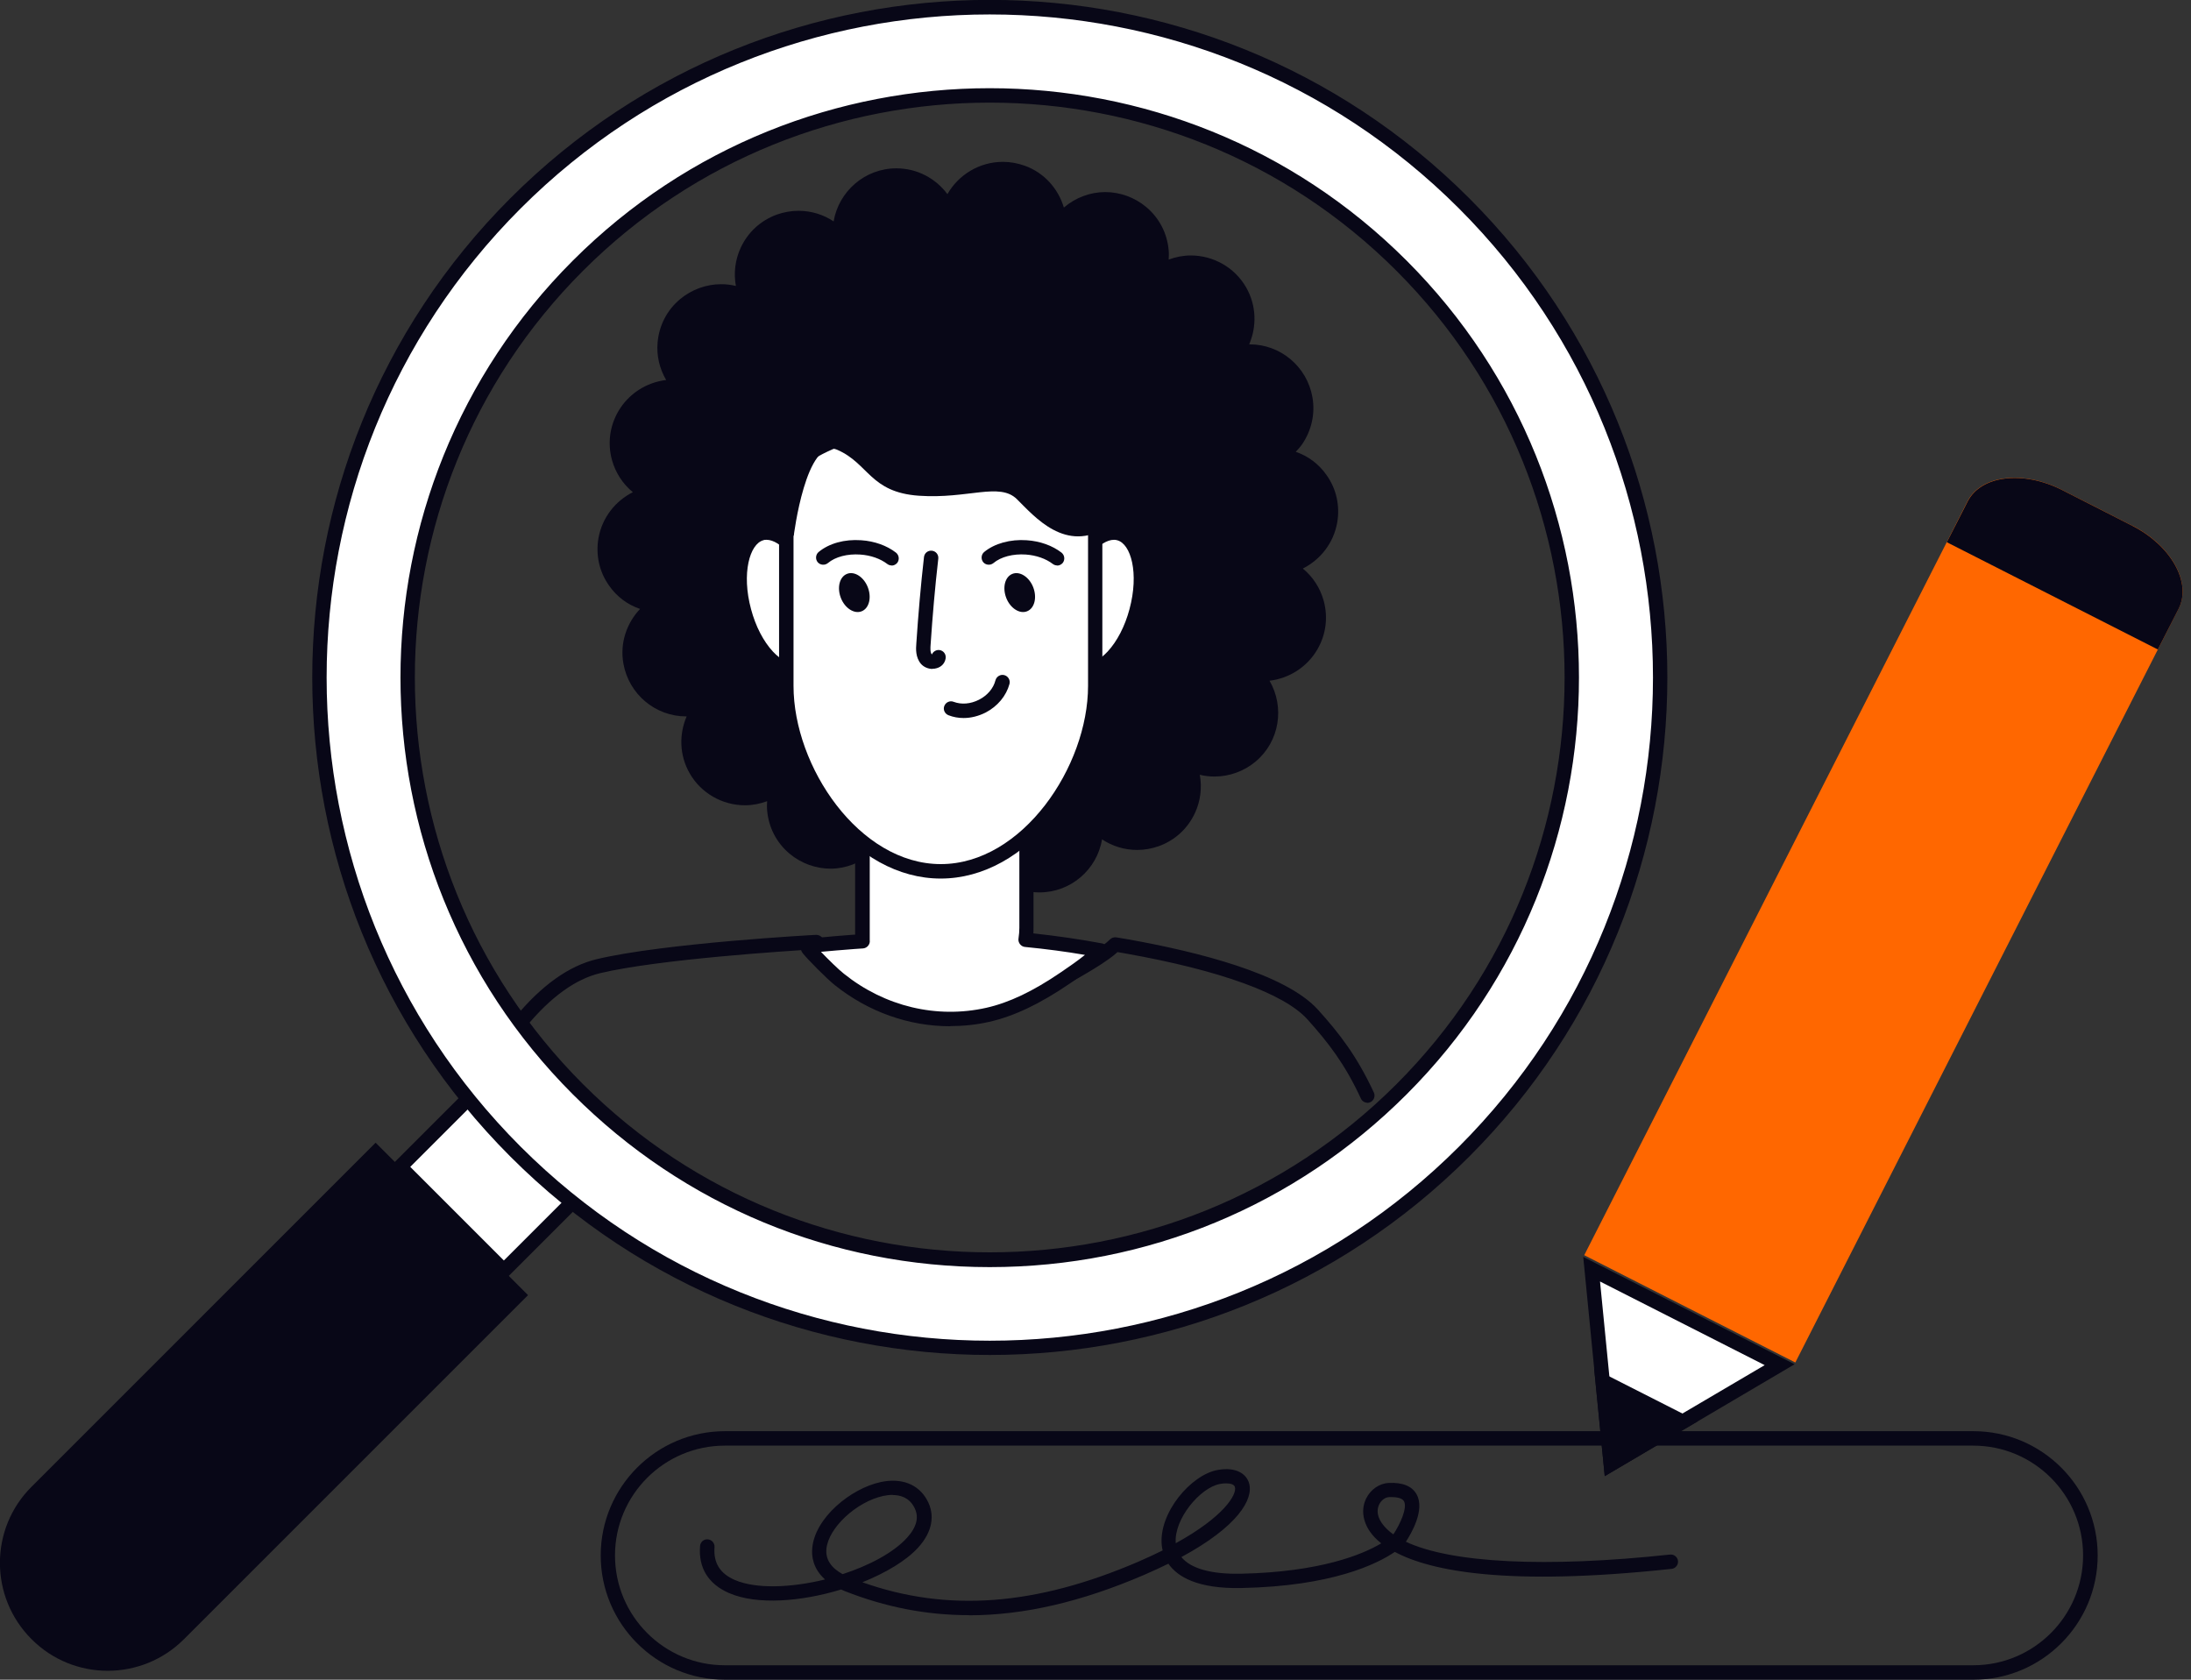 <svg width="150" height="115" viewBox="0 0 150 115" fill="none" xmlns="http://www.w3.org/2000/svg">
<rect x="0" y="0" width="150" height="115" fill="#333333" stroke="none"/>
<g clip-path="url(#clip0_206_1372)">
<path d="M66.316 110.58C63.409 110.58 60.603 110.025 57.838 108.935C57.747 108.894 57.666 108.864 57.586 108.824C54.861 109.651 51.833 109.904 49.906 109.066C48.493 108.45 47.806 107.34 47.928 105.847C47.948 105.574 48.18 105.362 48.462 105.392C48.735 105.413 48.937 105.655 48.917 105.927C48.836 106.987 49.28 107.724 50.299 108.168C51.763 108.804 54.164 108.703 56.486 108.137C55.648 107.391 55.557 106.533 55.608 105.998C55.779 103.939 58.222 101.911 60.301 101.467C61.724 101.164 62.874 101.618 63.469 102.698C64.045 103.737 63.823 104.898 62.854 105.958C62.036 106.856 60.644 107.683 59.039 108.329C64.872 110.398 70.907 109.944 77.942 106.916C78.537 106.654 79.092 106.402 79.597 106.149C79.567 106.028 79.546 105.907 79.536 105.796C79.314 103.576 81.544 100.962 83.371 100.639C84.683 100.407 85.339 100.952 85.511 101.537C85.844 102.637 84.734 104.524 80.879 106.603C81.504 107.381 82.897 107.784 84.936 107.744C90.395 107.633 93.292 106.422 94.563 105.665C94.22 105.392 93.968 105.12 93.796 104.868C93.282 104.131 93.181 103.293 93.534 102.587C93.837 101.971 94.442 101.557 95.078 101.527C96.037 101.487 96.673 101.749 96.986 102.314C97.571 103.374 96.612 104.999 96.249 105.554C99.337 107.007 105.786 107.35 114.334 106.432C114.606 106.402 114.849 106.603 114.879 106.866C114.909 107.138 114.707 107.381 114.445 107.411C103.182 108.622 97.934 107.562 95.492 106.25C94.291 107.068 91.223 108.602 84.966 108.723C81.978 108.783 80.606 107.946 79.99 107.058C79.476 107.31 78.931 107.562 78.325 107.825C74.036 109.671 70.09 110.59 66.336 110.59L66.316 110.58ZM61.118 102.345C60.896 102.345 60.684 102.375 60.482 102.415C58.635 102.809 56.698 104.615 56.577 106.058C56.516 106.765 56.889 107.33 57.687 107.774C59.513 107.179 61.169 106.301 62.097 105.281C62.783 104.524 62.945 103.828 62.571 103.162C62.228 102.536 61.653 102.355 61.108 102.355L61.118 102.345ZM83.947 101.557C83.815 101.557 83.674 101.567 83.523 101.598C82.17 101.84 80.354 104.01 80.495 105.655C83.785 103.848 84.703 102.314 84.542 101.8C84.491 101.638 84.269 101.557 83.936 101.557H83.947ZM95.26 102.496C95.209 102.496 95.159 102.496 95.118 102.496C94.836 102.506 94.563 102.708 94.422 103.001C94.311 103.223 94.19 103.687 94.604 104.282C94.796 104.555 95.058 104.817 95.391 105.049C95.845 104.373 96.37 103.233 96.118 102.779C95.986 102.546 95.573 102.496 95.26 102.496Z" fill="#080717"/>
<path d="M93.615 75.499C93.433 75.499 93.251 75.388 93.171 75.216C92.081 72.855 90.95 71.392 89.497 69.777C87.903 68.021 83.502 66.426 77.094 65.286C76.892 65.246 76.7 65.215 76.508 65.185C76.408 65.276 76.297 65.356 76.196 65.447C76.095 65.518 76.004 65.589 75.913 65.659C75.267 66.124 74.571 66.527 73.895 66.921L73.854 66.941C71.816 68.112 70.08 68.808 68.404 69.131C64.741 69.827 60.906 69.05 57.889 67.001C57.222 66.547 56.627 66.053 56.122 65.528C55.951 65.346 55.809 65.175 55.668 65.003C54.064 65.094 45.102 65.669 41.085 66.628C39.4 67.032 37.694 68.263 36.019 70.292C35.847 70.504 35.534 70.534 35.322 70.362C35.111 70.191 35.08 69.878 35.252 69.666C37.068 67.466 38.946 66.124 40.853 65.669C45.445 64.569 55.789 64.004 55.88 64.004C56.042 64.004 56.193 64.075 56.294 64.206C56.445 64.418 56.627 64.63 56.839 64.852C57.293 65.326 57.828 65.78 58.434 66.184C61.239 68.091 64.802 68.808 68.213 68.162C69.777 67.869 71.412 67.203 73.35 66.093L73.39 66.073C74.046 65.7 74.712 65.306 75.318 64.862C75.409 64.801 75.489 64.731 75.58 64.67C75.721 64.559 75.873 64.438 76.004 64.307C76.115 64.196 76.276 64.156 76.428 64.176C76.7 64.216 76.973 64.266 77.265 64.317C81.948 65.155 87.993 66.658 90.224 69.121C91.738 70.796 92.908 72.33 94.059 74.803C94.17 75.055 94.059 75.348 93.817 75.459C93.746 75.489 93.675 75.509 93.605 75.509L93.615 75.499Z" fill="#080717"/>
<path d="M91.546 35.787C91.748 34.636 91.495 33.475 90.819 32.527C90.294 31.77 89.558 31.225 88.71 30.932C88.851 30.781 89.003 30.619 89.124 30.448C89.79 29.489 90.052 28.328 89.85 27.188C89.477 25.099 87.671 23.575 85.551 23.575C85.551 23.575 85.531 23.575 85.521 23.575C86.046 22.354 86.025 20.911 85.309 19.669C84.532 18.317 83.079 17.49 81.524 17.49C81.01 17.49 80.495 17.59 80.01 17.772C80.021 17.56 80.031 17.348 80.01 17.136C79.91 15.976 79.365 14.916 78.466 14.169C77.679 13.513 76.68 13.15 75.661 13.15C74.641 13.15 73.622 13.533 72.835 14.21C72.451 12.928 71.503 11.828 70.15 11.344C69.666 11.172 69.162 11.081 68.657 11.081C67.072 11.081 65.629 11.949 64.862 13.291C64.065 12.222 62.803 11.525 61.37 11.525C59.211 11.525 57.424 13.1 57.071 15.158C56.375 14.694 55.547 14.432 54.669 14.432C54.164 14.432 53.66 14.523 53.175 14.694C52.075 15.098 51.208 15.895 50.713 16.955C50.33 17.782 50.218 18.691 50.38 19.579C50.057 19.498 49.714 19.457 49.371 19.457C48.352 19.457 47.352 19.821 46.565 20.477C45.667 21.224 45.122 22.283 45.021 23.444C44.94 24.352 45.152 25.24 45.606 26.017C44.244 26.179 43.023 26.966 42.327 28.167C41.741 29.176 41.59 30.357 41.892 31.477C42.135 32.365 42.639 33.132 43.326 33.698C42.125 34.303 41.226 35.433 40.974 36.836C40.772 37.987 41.025 39.147 41.701 40.096C42.225 40.853 42.962 41.398 43.82 41.691C42.902 42.659 42.427 44.032 42.68 45.435C43.053 47.524 44.86 49.048 46.979 49.048C46.979 49.048 46.999 49.048 47.009 49.048C46.484 50.269 46.505 51.712 47.221 52.953C47.998 54.306 49.452 55.133 51.006 55.133C51.52 55.133 52.035 55.032 52.52 54.851C52.509 55.063 52.499 55.275 52.52 55.486C52.62 56.647 53.165 57.707 54.064 58.454C54.851 59.11 55.85 59.473 56.869 59.473C57.889 59.473 58.908 59.079 59.695 58.413C60.078 59.695 61.027 60.795 62.38 61.279C62.864 61.451 63.369 61.542 63.873 61.542C65.458 61.542 66.901 60.674 67.668 59.332C68.465 60.401 69.727 61.098 71.16 61.098C73.319 61.098 75.106 59.523 75.449 57.465C76.145 57.929 76.973 58.191 77.851 58.191C78.365 58.191 78.86 58.1 79.344 57.929C80.445 57.525 81.312 56.728 81.807 55.668C82.19 54.841 82.302 53.932 82.14 53.044C82.463 53.125 82.806 53.165 83.149 53.165C84.168 53.165 85.168 52.802 85.955 52.146C87.61 50.763 87.963 48.412 86.914 46.605C88.276 46.444 89.497 45.657 90.194 44.456C90.779 43.447 90.93 42.266 90.627 41.146C90.385 40.258 89.881 39.49 89.194 38.925C90.395 38.32 91.294 37.189 91.546 35.787Z" fill="#080717"/>
<path d="M70.201 64.347C70.241 64.085 70.261 63.823 70.261 63.54V43.083C70.261 39.975 67.749 37.462 64.65 37.452C61.552 37.452 59.039 39.975 59.039 43.083V63.54C59.039 63.762 59.029 64.226 59.049 64.438C57.243 64.58 55.789 64.68 55.376 64.802C55.315 64.822 55.295 64.882 55.335 64.933C55.668 65.347 56.91 66.608 57.465 67.052C60.401 69.404 64.136 70.261 67.617 69.474C69.505 69.05 71.261 68.082 72.916 66.961C73.602 66.497 74.288 66.023 74.934 65.478C75.025 65.397 75.116 65.316 75.207 65.236C75.267 65.185 75.318 65.125 75.368 65.074C73.784 64.771 72.048 64.519 70.221 64.337L70.201 64.347Z" fill="white"/>
<path d="M65.044 70.261C62.228 70.261 59.453 69.282 57.152 67.446C56.587 66.992 55.315 65.71 54.952 65.256C54.831 65.104 54.79 64.902 54.851 64.721C54.911 64.539 55.053 64.398 55.234 64.337C55.638 64.216 56.607 64.135 58.423 63.994H58.544C58.544 63.893 58.544 63.802 58.544 63.702V63.54V43.083C58.544 39.712 61.29 36.967 64.65 36.957C68.021 36.957 70.756 39.712 70.756 43.083V63.54C70.756 63.661 70.756 63.782 70.746 63.903C72.421 64.085 73.996 64.317 75.449 64.59C75.631 64.62 75.772 64.761 75.832 64.933C75.883 65.104 75.832 65.296 75.701 65.427L75.641 65.488C75.641 65.488 75.57 65.569 75.53 65.599C75.429 65.69 75.338 65.77 75.247 65.851C74.601 66.406 73.905 66.88 73.229 67.345C71.15 68.758 69.414 69.575 67.728 69.959C66.84 70.16 65.942 70.251 65.054 70.251L65.044 70.261ZM56.213 65.175C56.708 65.69 57.404 66.376 57.778 66.668C60.573 68.909 64.126 69.757 67.516 69C69.081 68.647 70.706 67.88 72.643 66.558C73.208 66.174 73.763 65.79 74.278 65.377C72.996 65.155 71.614 64.973 70.171 64.832C70.04 64.822 69.918 64.751 69.828 64.64C69.747 64.529 69.707 64.398 69.727 64.267C69.767 63.984 69.787 63.752 69.787 63.53V43.073C69.787 40.247 67.486 37.946 64.66 37.936C61.835 37.936 59.544 40.247 59.544 43.073V63.702C59.544 63.903 59.544 64.236 59.544 64.378C59.564 64.509 59.523 64.64 59.433 64.751C59.352 64.852 59.221 64.923 59.09 64.933L58.504 64.973C57.636 65.044 56.799 65.104 56.213 65.165V65.175Z" fill="#080717"/>
<path d="M64.66 37.956C64.66 37.956 64.61 37.956 64.6 37.956C64.337 37.936 64.135 37.704 64.146 37.442C64.156 37.189 64.347 36.987 64.6 36.967H64.62H64.65C64.923 36.967 65.145 37.189 65.145 37.462C65.145 37.734 64.923 37.956 64.65 37.956H64.66Z" fill="#080717"/>
<path d="M55.84 40.51C56.536 43.083 56.011 45.475 54.659 45.838C53.307 46.202 51.642 44.415 50.945 41.832C50.249 39.258 50.774 36.867 52.126 36.503C53.478 36.14 55.144 37.926 55.84 40.51Z" fill="white"/>
<path d="M54.296 46.383C53.599 46.383 52.873 46 52.197 45.283C51.44 44.466 50.824 43.295 50.471 41.973C49.684 39.087 50.36 36.483 52.005 36.039C53.65 35.595 55.547 37.502 56.324 40.389C57.111 43.275 56.435 45.879 54.8 46.323C54.639 46.363 54.477 46.394 54.306 46.394L54.296 46.383ZM52.479 36.957C52.398 36.957 52.328 36.957 52.257 36.988C51.329 37.24 50.754 39.248 51.419 41.711C51.732 42.881 52.267 43.911 52.913 44.607C53.478 45.213 54.064 45.485 54.528 45.364C55.456 45.112 56.032 43.103 55.366 40.641C54.75 38.36 53.408 36.957 52.479 36.957Z" fill="#080717"/>
<path d="M72.906 40.51C72.209 43.083 72.734 45.475 74.086 45.838C75.439 46.202 77.104 44.415 77.8 41.832C78.497 39.258 77.972 36.867 76.62 36.503C75.267 36.14 73.602 37.926 72.906 40.51Z" fill="white"/>
<path d="M74.45 46.383C74.278 46.383 74.117 46.363 73.955 46.313C72.31 45.869 71.644 43.255 72.431 40.379C73.219 37.492 75.116 35.585 76.751 36.029C78.396 36.473 79.062 39.087 78.285 41.963C77.921 43.285 77.316 44.466 76.559 45.273C75.883 46 75.156 46.373 74.46 46.373L74.45 46.383ZM76.266 36.957C75.328 36.957 73.996 38.36 73.38 40.641C72.714 43.114 73.279 45.112 74.218 45.364C74.682 45.485 75.267 45.213 75.832 44.607C76.478 43.911 77.013 42.882 77.326 41.711C77.992 39.238 77.427 37.24 76.488 36.988C76.418 36.968 76.347 36.957 76.266 36.957Z" fill="#080717"/>
<path d="M64.398 59.654C58.555 59.654 53.821 52.792 53.821 46.959V34.404C53.821 28.561 60.523 31.861 64.398 23.827C66.174 29.741 74.975 28.561 74.975 34.404V46.959C74.975 52.802 70.241 59.654 64.398 59.654Z" fill="white"/>
<path d="M64.398 60.149C61.522 60.149 58.726 58.605 56.536 55.799C54.528 53.236 53.337 49.936 53.337 46.959V34.404C53.337 31.225 55.184 30.448 57.323 29.55C59.433 28.662 62.057 27.561 63.954 23.616C64.045 23.434 64.237 23.323 64.438 23.333C64.64 23.353 64.812 23.484 64.872 23.686C65.67 26.33 68.021 27.471 70.302 28.571C72.845 29.802 75.469 31.064 75.469 34.404V46.959C75.469 49.936 74.268 53.246 72.27 55.799C70.07 58.605 67.284 60.149 64.408 60.149H64.398ZM64.338 25.018C62.339 28.51 59.786 29.59 57.707 30.458C55.668 31.316 54.326 31.881 54.326 34.404V46.959C54.326 52.489 58.827 59.16 64.408 59.16C69.989 59.16 74.49 52.479 74.49 46.959V34.404C74.49 31.689 72.361 30.66 69.888 29.459C67.819 28.46 65.508 27.34 64.348 25.008L64.338 25.018Z" fill="#080717"/>
<path d="M57.566 40.934C57.838 41.64 58.484 42.054 58.989 41.852C59.503 41.65 59.685 40.913 59.412 40.207C59.14 39.501 58.494 39.087 57.989 39.289C57.475 39.49 57.293 40.227 57.566 40.934Z" fill="#080717"/>
<path d="M61.047 38.713C60.946 38.713 60.835 38.683 60.745 38.612C60.27 38.249 59.614 38.017 58.898 37.967C58.02 37.906 57.192 38.118 56.677 38.552C56.465 38.723 56.153 38.693 55.981 38.491C55.809 38.279 55.84 37.967 56.042 37.795C56.758 37.2 57.818 36.907 58.958 36.987C59.867 37.048 60.714 37.351 61.34 37.835C61.552 38.007 61.592 38.31 61.431 38.532C61.33 38.653 61.189 38.723 61.037 38.723L61.047 38.713Z" fill="#080717"/>
<path d="M68.889 40.934C69.162 41.64 69.807 42.054 70.312 41.852C70.827 41.65 71.008 40.913 70.736 40.207C70.463 39.501 69.817 39.087 69.313 39.289C68.798 39.49 68.617 40.227 68.889 40.934Z" fill="#080717"/>
<path d="M72.381 38.713C72.28 38.713 72.169 38.683 72.078 38.612C71.604 38.249 70.948 38.017 70.231 37.966C69.363 37.906 68.526 38.118 68.011 38.552C67.799 38.723 67.486 38.693 67.315 38.491C67.143 38.279 67.173 37.966 67.375 37.795C68.082 37.209 69.171 36.907 70.292 36.987C71.2 37.048 72.048 37.351 72.674 37.835C72.885 38.007 72.926 38.309 72.764 38.532C72.663 38.653 72.522 38.723 72.371 38.723L72.381 38.713Z" fill="#080717"/>
<path d="M63.843 45.798C63.54 45.798 63.237 45.667 63.046 45.445C62.672 45.001 62.703 44.415 62.733 44.062C62.864 42.094 63.035 40.096 63.258 38.138C63.288 37.865 63.53 37.674 63.803 37.704C64.075 37.734 64.267 37.977 64.237 38.249C64.014 40.187 63.843 42.165 63.712 44.123C63.691 44.385 63.681 44.668 63.792 44.799C63.792 44.799 63.792 44.799 63.803 44.799C63.893 44.597 64.105 44.476 64.327 44.506C64.6 44.547 64.781 44.799 64.741 45.071C64.691 45.404 64.459 45.657 64.126 45.748C64.035 45.778 63.934 45.788 63.833 45.788L63.843 45.798Z" fill="#080717"/>
<path d="M65.972 49.159C65.619 49.159 65.266 49.098 64.933 48.967C64.68 48.866 64.549 48.584 64.65 48.331C64.751 48.079 65.034 47.948 65.286 48.049C65.821 48.251 66.447 48.2 67.022 47.907C67.597 47.615 68.011 47.13 68.152 46.575C68.223 46.313 68.495 46.151 68.758 46.222C69.02 46.293 69.182 46.565 69.111 46.828C68.889 47.645 68.293 48.361 67.476 48.785C66.992 49.028 66.477 49.159 65.972 49.159Z" fill="#080717"/>
<path d="M54.336 36.725C54.336 36.725 55.174 29.852 57.334 30.801C59.483 31.74 59.564 33.708 62.914 33.94C66.265 34.172 68.425 33.001 69.616 34.172C70.817 35.353 72.966 37.936 75.843 36.059C78.719 34.172 78.991 29.661 74.45 27.309C69.898 24.958 63.076 24.605 59.251 24.362C55.416 24.13 51.47 31.074 54.346 36.725H54.336Z" fill="#080717"/>
<path d="M2.16 112.225C-0.727 109.338 -0.727 104.666 2.16 101.789L25.715 78.234L36.15 88.67L12.595 112.225C9.709 115.111 5.036 115.111 2.16 112.225Z" fill="#080717"/>
<path d="M41.625 79.869L34.525 72.768L27.389 79.904L34.489 87.005L41.625 79.869Z" fill="white"/>
<path d="M34.495 87.489C34.364 87.489 34.243 87.438 34.142 87.347L27.037 80.243C26.845 80.051 26.845 79.738 27.037 79.546L34.172 72.411C34.364 72.219 34.677 72.219 34.868 72.411L41.973 79.516C42.165 79.708 42.165 80.021 41.973 80.212L34.838 87.347C34.747 87.438 34.616 87.489 34.485 87.489H34.495ZM28.087 79.889L34.495 86.298L40.934 79.859L34.525 73.451L28.087 79.889Z" fill="#080717"/>
<path d="M100.225 13.917C82.291 -4.017 53.226 -4.017 35.292 13.917C17.358 31.851 17.358 60.916 35.292 78.85C53.226 96.784 82.291 96.784 100.225 78.85C118.159 60.916 118.159 31.851 100.225 13.917ZM39.561 74.581C23.989 59.009 23.989 33.768 39.561 18.196C55.133 2.624 80.374 2.624 95.946 18.196C111.518 33.768 111.518 59.009 95.946 74.581C80.374 90.153 55.133 90.153 39.561 74.581Z" fill="white"/>
<path d="M67.759 92.767C55.87 92.767 43.992 88.246 34.949 79.193C16.854 61.098 16.854 31.659 34.949 13.564C53.044 -4.531 82.483 -4.531 100.578 13.564C118.674 31.659 118.674 61.098 100.578 79.193C91.536 88.236 79.647 92.767 67.769 92.767H67.759ZM67.759 0.989C56.133 0.989 44.496 5.419 35.645 14.27C17.934 31.982 17.934 60.795 35.645 78.507C53.357 96.219 82.17 96.219 99.882 78.507C117.594 60.795 117.594 31.982 99.882 14.27C91.021 5.409 79.395 0.989 67.759 0.989ZM67.759 86.752C56.98 86.752 46.838 82.554 39.218 74.924C23.484 59.19 23.484 33.577 39.218 17.843C54.952 2.099 80.566 2.109 96.299 17.843C112.033 33.577 112.033 59.19 96.299 74.924C88.68 82.544 78.537 86.752 67.759 86.752ZM39.914 74.228C55.265 89.578 80.253 89.578 95.603 74.228C110.953 58.878 110.953 33.889 95.603 18.539C80.253 3.189 55.265 3.189 39.914 18.539C24.564 33.889 24.564 58.878 39.914 74.228Z" fill="#080717"/>
<path d="M145.973 35.989L141.159 33.536C138.494 32.184 135.608 32.537 134.7 34.323L108.46 85.935L122.912 93.282L149.152 41.67C150.06 39.884 148.637 37.341 145.983 35.989H145.973Z" fill="#FF6700"/>
<path d="M133.277 37.119L147.729 44.466L149.152 41.68C150.06 39.894 148.637 37.351 145.983 35.999L141.169 33.546C138.505 32.194 135.618 32.547 134.71 34.333L133.287 37.119H133.277Z" fill="#080717"/>
<path d="M108.965 86.893L121.842 93.433L110.277 100.245L108.965 86.893Z" fill="white"/>
<path d="M109.55 87.741L120.813 93.463L110.691 99.418L109.54 87.731L109.55 87.741ZM108.39 86.046L109.863 101.063L122.862 93.403L108.38 86.046H108.39Z" fill="#080717"/>
<path d="M116.231 97.308L109.136 93.706L109.863 101.063L116.231 97.308Z" fill="#080717"/>
<path d="M135.093 115H49.633C44.94 115 41.126 111.185 41.126 106.492C41.126 101.799 44.94 97.985 49.633 97.985H135.104C139.796 97.985 143.611 101.799 143.611 106.492C143.611 111.185 139.796 115 135.104 115H135.093ZM49.623 98.974C45.475 98.974 42.104 102.344 42.104 106.492C42.104 110.64 45.475 114.011 49.623 114.011H135.093C139.241 114.011 142.612 110.64 142.612 106.492C142.612 102.344 139.241 98.974 135.093 98.974H49.633H49.623Z" fill="#080717"/>
</g>
<defs>
<clipPath id="clip0_206_1372">
<rect width="149.424" height="115" fill="white"/>
</clipPath>
</defs>
</svg>

